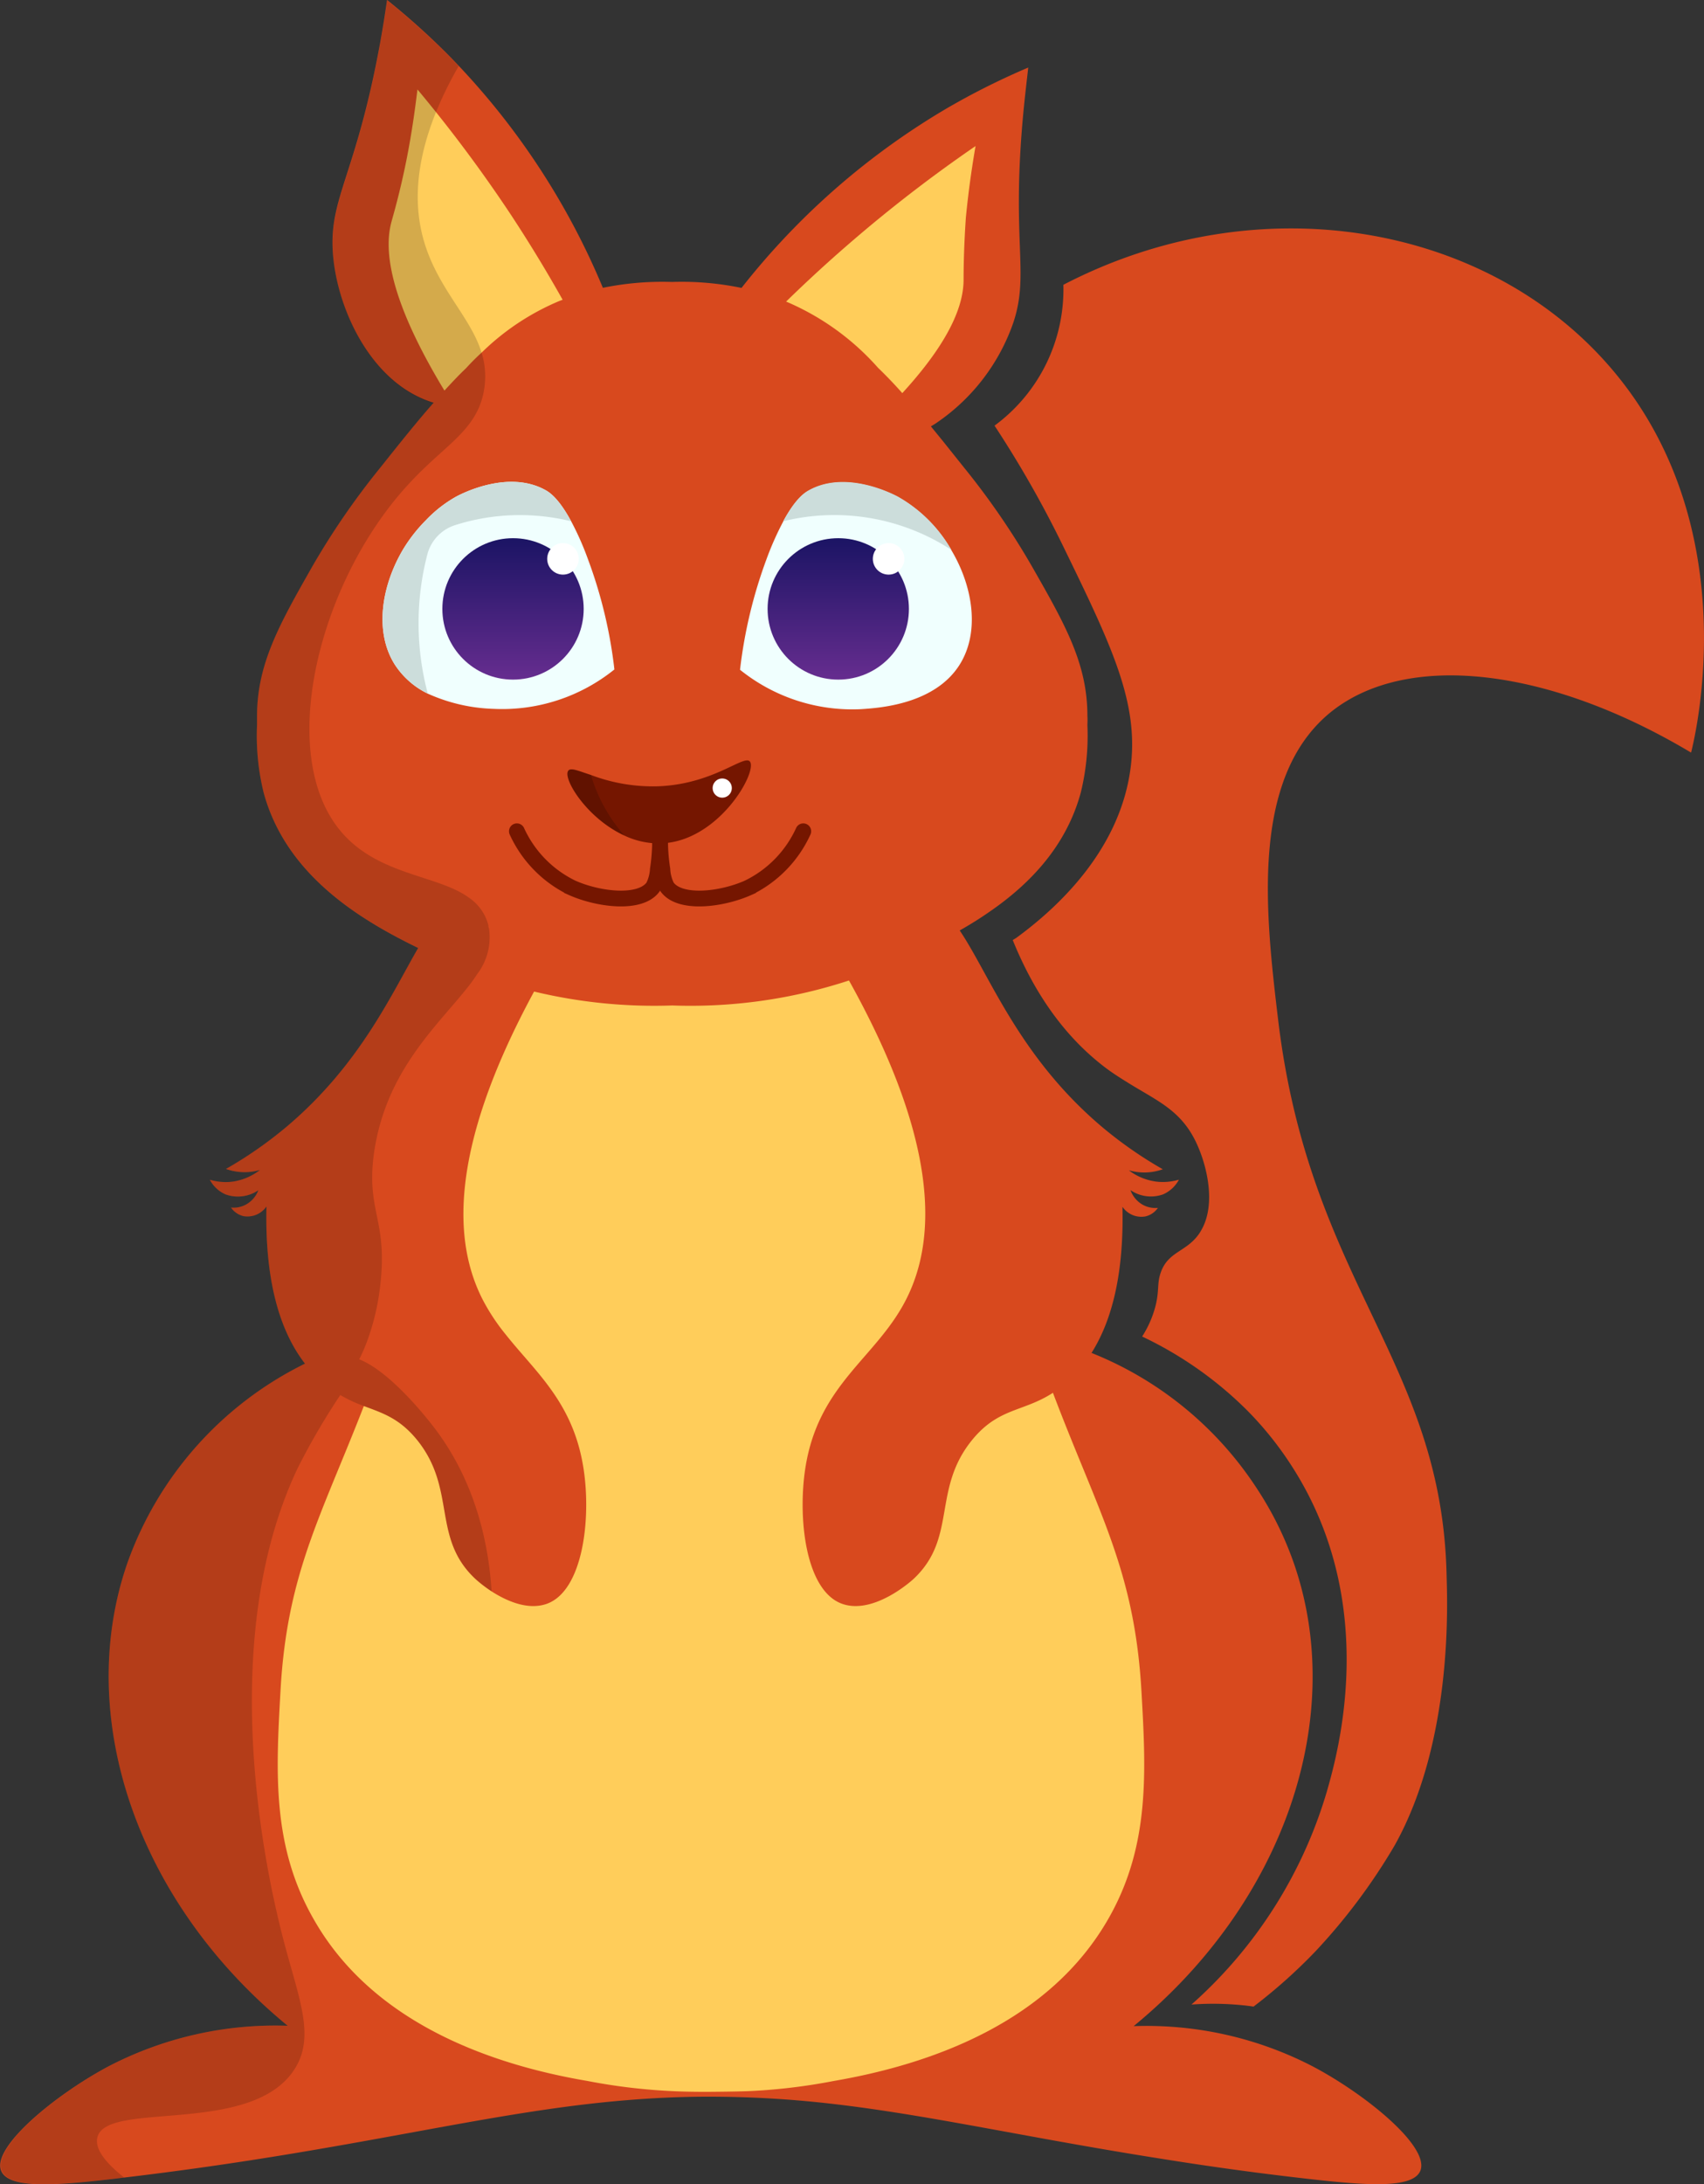 <?xml version="1.0" encoding="UTF-8"?> <svg xmlns="http://www.w3.org/2000/svg" xmlns:xlink="http://www.w3.org/1999/xlink" viewBox="0 0 216.33 277.1"><rect x="0" y="0" width="216.33" height="277.1" fill="#333333" stroke="none"/> <defs> <style>.cls-1{fill:#d8491e;}.cls-2{fill:#ffcd5a;}.cls-3{fill:#f0fffe;}.cls-4{fill:url(#linear-gradient);}.cls-5{fill:url(#linear-gradient-2);}.cls-6{fill:#fff;}.cls-7{fill:#ccdddb;}.cls-8{fill:#751600;}.cls-9{fill:none;stroke:#751600;stroke-linecap:round;stroke-miterlimit:10;stroke-width:2px;}.cls-10{opacity:0.17;}</style> <linearGradient id="linear-gradient" x1="65.13" y1="86.22" x2="65.13" y2="68.28" gradientUnits="userSpaceOnUse"> <stop offset="0" stop-color="#662d8f"></stop> <stop offset="1" stop-color="#1b1464"></stop> </linearGradient> <linearGradient id="linear-gradient-2" x1="106.42" y1="86.22" x2="106.42" y2="68.28" xlink:href="#linear-gradient"></linearGradient> </defs> <g id="Layer_2" data-name="Layer 2"> <g id="Layer_2-2" data-name="Layer 2"> <path class="cls-1" d="M214.69,95.48c-18-10.76-36.2-13-45.91-5-10.12,8.42-8.09,25.63-6.52,38.87,4,33.42,20.77,43.29,21.39,70.44.07,3,.94,20.89-6.61,34.36a75.5,75.5,0,0,1-10,13.37,67.21,67.21,0,0,1-7.9,7.05c-.78-.12-1.58-.2-2.4-.26a37.07,37.07,0,0,0-5.48,0,58,58,0,0,0,17.22-27.13c1.34-4.72,6.65-23.42-4.18-40.7A43.16,43.16,0,0,0,158.4,179,47.86,47.86,0,0,0,145,169.56a13.27,13.27,0,0,0,1.56-3.39c.69-2.29.27-3.19.79-4.69.89-2.63,3.1-2.64,4.69-4.7a4.31,4.31,0,0,0,.42-.63c2-3.33.76-8.43-.68-11.37-1.92-3.92-4.82-5.1-8.47-7.35-.95-.59-2-1.24-3-2-3.7-2.81-8.27-7.6-11.74-16.17L129,119c5.25-3.83,13.09-11.06,14.51-21.4,1.16-8.39-2.36-15.62-8.6-28.43A136.39,136.39,0,0,0,126.26,54,21.45,21.45,0,0,0,135,36.13c24.78-12.86,53.76-7.8,69.52,10.57C221.51,66.5,215.38,92.73,214.69,95.48Z"></path> <path class="cls-1" d="M77.34,38.48a26.28,26.28,0,0,1-3,4.9C70.62,48.05,65.7,51,60.86,51.56a14.9,14.9,0,0,1-3.2,0,14.09,14.09,0,0,1-1.45-.22A11.34,11.34,0,0,1,55,51.08c-8.15-2.5-12.47-12.49-12.77-19.52-.29-6.6,3-9.66,6-25.95.43-2.36.72-4.32.91-5.61a92.43,92.43,0,0,1,8.22,7.43l.86.9A93,93,0,0,1,76.54,36.52C76.82,37.19,77.09,37.84,77.34,38.48Z"></path> <path class="cls-2" d="M53,11.35a179.5,179.5,0,0,1,11.93,16A177.8,177.8,0,0,1,76.67,48.11c-.36.65-3.77,6.59-10.41,7.26a12.81,12.81,0,0,1-7-1.37C49.64,39.59,48.6,32.24,49.69,28.17c.19-.72,1.06-3.62,1.9-7.82C52.35,16.55,52.74,13.41,53,11.35Z"></path> <path class="cls-1" d="M129.92,14.28c-1.56,16.48.81,20.33-1.26,26.61a25.45,25.45,0,0,1-9.8,12.78c-.22.15-.44.28-.66.41a14.47,14.47,0,0,1-8.35,2.11A11.72,11.72,0,0,1,108.4,56c-5.73-1-11-5.72-13.77-12.44A25.76,25.76,0,0,1,93,38c.37-.49.76-1,1.16-1.5a93.21,93.21,0,0,1,26.46-23l.92-.52a92.86,92.86,0,0,1,9-4.41C130.39,9.93,130.15,11.89,129.92,14.28Z"></path> <path class="cls-2" d="M123.85,18.53A180.48,180.48,0,0,0,108,30.74a178.67,178.67,0,0,0-17,16.75c.17.72,1.85,7.36,8,9.81a12.82,12.82,0,0,0,7.15.59c13.13-11.27,16.12-18.07,16.18-22.28,0-.74,0-3.77.29-8C123,23.7,123.5,20.57,123.85,18.53Z"></path> <path class="cls-1" d="M180.31,275.42c-1,2.34-7.27,1.79-14.28,1s-13.28-1.69-19-2.61c-19-3-32.26-6.24-46.12-7.37-3-.24-6.54-.43-10.66-.44s-7.7.2-10.66.44c-17.81,1.45-34.6,6.37-63.91,9.83l-1.24.15c-7,.81-13.3,1.36-14.28-1-1.28-3,6.91-9.72,13.69-13.31A45.94,45.94,0,0,1,36.52,257c-19.25-15.79-27.08-39.3-20.35-58.7A45,45,0,0,1,38.72,173a40.69,40.69,0,0,1,4.06-1.71,39,39,0,0,1,3.82-1.15c.91-.23,1.84-.43,2.77-.59a50.28,50.28,0,0,1,14.83-.34,70.25,70.25,0,0,1,26,8.84A71.93,71.93,0,0,1,111.47,170a52.11,52.11,0,0,1,19.6-.44,41,41,0,0,1,6.59,1.74l.89.33A44.92,44.92,0,0,1,159.67,189a42.78,42.78,0,0,1,4.6,9.35c6.73,19.4-1.1,42.91-20.35,58.7a45.88,45.88,0,0,1,22.69,5.08C173.4,265.7,181.58,272.38,180.31,275.42Z"></path> <path class="cls-2" d="M144.92,214.7c-.95-17-6.35-23.95-13-42.79-13.49-38-6.91-53.34-20.35-62.08-4-2.62-10.53-5.11-21.31-3.75-10.78-1.36-17.3,1.13-21.31,3.75-13.43,8.74-6.86,24.08-20.35,62.08-6.68,18.84-12.09,25.76-13,42.79-.56,10.08-1.09,19.45,4.17,28.69C47.15,256.49,62,261.87,74.56,264a74.48,74.48,0,0,0,10.36,1.27c.85.05,2.73.13,5.3.11s4.46-.06,5.3-.11A74.11,74.11,0,0,0,105.88,264c12.58-2.16,27.41-7.54,34.87-20.64C146,234.15,145.49,224.78,144.92,214.7Z"></path> <path class="cls-1" d="M69.39,203.48c-2.44.85-5.18-.43-7-1.6a16.73,16.73,0,0,1-2-1.53C54.77,195.14,58,189,53,182.74c-2.28-2.83-4.45-3.47-6.8-4.36a17.72,17.72,0,0,1-3-1.4,15.38,15.38,0,0,1-2.28-1.68l-.36-.33A17.59,17.59,0,0,1,38.72,173c-2.78-3.59-5.13-9.57-4.89-19.94a2.93,2.93,0,0,1-2.94,1.22,2.67,2.67,0,0,1-1.56-1.08,3.29,3.29,0,0,0,2-.44A3.46,3.46,0,0,0,32.8,151a4.63,4.63,0,0,1-4.16.53,4.14,4.14,0,0,1-2-1.86,7.13,7.13,0,0,0,2.83.25A7.26,7.26,0,0,0,33,148.43a7,7,0,0,1-4.31-.13,52.07,52.07,0,0,0,7.83-5.47C45.73,135,49.7,126.11,53.1,120.25c2-3.49,3.86-5.9,6.48-6.33l.42,0a6.26,6.26,0,0,1,3.69.94c1.77,1,3.93,3,6.48,6.75-.85,1.44-1.64,2.85-2.38,4.21-11.07,20.43-10.11,32.07-6.49,39.1a26,26,0,0,0,2.9,4.38c3.83,4.83,8.59,8.64,9.88,17C75.08,192.71,74,201.86,69.39,203.48Z"></path> <path class="cls-1" d="M116.31,113.87c7.39.61,8.5,16.28,23.48,29a52.07,52.07,0,0,0,7.83,5.47,7,7,0,0,1-4.31.13,7.26,7.26,0,0,0,3.52,1.44,7.16,7.16,0,0,0,2.84-.25,4.18,4.18,0,0,1-2,1.86,4.6,4.6,0,0,1-4.15-.53A3.48,3.48,0,0,0,145,152.8a3.33,3.33,0,0,0,2,.44,2.67,2.67,0,0,1-1.57,1.08,2.91,2.91,0,0,1-2.93-1.22c.3,12.93-3.44,19-7,22.2-4.65,4.16-8.24,2.62-12.13,7.44-5.07,6.28-1.81,12.4-7.43,17.61-.21.19-5,4.52-9,3.13-4.65-1.62-5.69-10.77-4.7-17.22,1.66-10.69,9-13.95,12.79-21.39s4.7-20.25-8.87-43.31C110.84,114.64,114.24,113.7,116.31,113.87Z"></path> <path class="cls-1" d="M138.05,92a30.27,30.27,0,0,1-.84,8.55c-1.86,6.85-6.51,11.63-11.57,15.11-1.26.88-2.54,1.67-3.81,2.39-.91.52-1.81,1-2.7,1.45-1.83.93-3.58,1.74-5.13,2.45a59.32,59.32,0,0,1-6.25,2.45,64.6,64.6,0,0,1-22.41,3.16,65.33,65.33,0,0,1-17.55-1.77,59.73,59.73,0,0,1-7.23-2.23l-.46-.17c-1.13-.44-2.27-.92-3.41-1.44s-2.32-1.07-3.59-1.68c-7.39-3.59-16.79-9.24-19.63-19.72A30.27,30.27,0,0,1,32.63,92l0-1.1c0-6.67,2.83-11.66,7-19a95.92,95.92,0,0,1,8.61-12.52c2.39-3,4.58-5.75,6.77-8.24.44-.52.9-1,1.36-1.53.92-1,1.85-2,2.79-2.89.62-.68,1.28-1.35,2-2A31.42,31.42,0,0,1,71,38.19l.37-.14a30.88,30.88,0,0,1,5.14-1.53,37.52,37.52,0,0,1,8.8-.75,37.39,37.39,0,0,1,8.84.76,31.6,31.6,0,0,1,5.47,1.66l.18.07a32.54,32.54,0,0,1,11.67,8.4q1.59,1.53,3.12,3.26c1.2,1.31,2.38,2.69,3.58,4.16l1.47,1.8,2.75,3.44A95.92,95.92,0,0,1,131,71.84c4.22,7.38,7.06,12.37,7.05,19C138.08,91.25,138.06,91.62,138.05,92Z"></path> <path class="cls-3" d="M121.84,84.31c-3.17,5.06-10.23,5.51-12.56,5.66a22.73,22.73,0,0,1-15.33-5,60.18,60.18,0,0,1,3.35-14,37.94,37.94,0,0,1,2.13-4.8c1.57-2.91,2.74-3.64,3.2-3.9,4.72-2.68,10.7.42,11.39.79a18.06,18.06,0,0,1,6.76,6.74C123.55,74.45,124.41,80.21,121.84,84.31Z"></path> <path class="cls-3" d="M78,84.93a22.7,22.7,0,0,1-15.33,5A21.85,21.85,0,0,1,54.31,88a10.39,10.39,0,0,1-4.21-3.72c-2.57-4.1-1.71-9.87,1.06-14.56A19.58,19.58,0,0,1,54.07,66,16.14,16.14,0,0,1,57.92,63c.69-.37,6.66-3.47,11.39-.79.46.26,1.62,1,3.19,3.9a36.55,36.55,0,0,1,2.13,4.8A59.18,59.18,0,0,1,78,84.93Z"></path> <circle class="cls-4" cx="65.13" cy="77.25" r="8.97"></circle> <circle class="cls-5" cx="106.42" cy="77.25" r="8.97"></circle> <circle class="cls-6" cx="71.47" cy="70.9" r="2"></circle> <circle class="cls-6" cx="112.81" cy="70.9" r="2"></circle> <path class="cls-7" d="M120.78,69.76a27.2,27.2,0,0,0-21.35-3.63c1.57-2.91,2.74-3.64,3.2-3.9,4.72-2.68,10.7.42,11.39.79A18.06,18.06,0,0,1,120.78,69.76Z"></path> <path class="cls-8" d="M83.87,107a10.25,10.25,0,0,1-4.61-1c-4.71-2.16-7.81-7.16-7.13-8.2.3-.47,1.28,0,2.9.52a22.13,22.13,0,0,0,8.64,1.43c7-.31,10.81-4.08,11.54-3.13C96.2,97.92,91.21,106.8,83.87,107Z"></path> <path class="cls-9" d="M83.89,104.54a23.83,23.83,0,0,0,.2,5.74,5.51,5.51,0,0,0,.58,2.22c1.6,2.28,6.93,1.64,10.31.13a14.77,14.77,0,0,0,7-7.17"></path> <path class="cls-9" d="M83.71,104.54a24.26,24.26,0,0,1-.19,5.74,5.64,5.64,0,0,1-.59,2.22c-1.6,2.28-6.93,1.64-10.31.13a14.77,14.77,0,0,1-7-7.17"></path> <path class="cls-10" d="M62.41,201.88a16.73,16.73,0,0,1-2-1.53C54.77,195.14,58,189,53,182.74c-2.28-2.83-4.45-3.47-6.8-4.36a17.72,17.72,0,0,1-3-1.4,87.83,87.83,0,0,0-5.41,9.28c-11.11,23.38-3.07,54.76-2,59.09,2,7.91,4.39,12.88,1.57,17.21-5.52,8.47-23.9,3.88-25,8.61-.38,1.56,1.28,3.41,3.39,5.08l-1.24.15c-7,.81-13.3,1.36-14.28-1-1.28-3,6.91-9.72,13.69-13.31A45.94,45.94,0,0,1,36.52,257c-19.25-15.79-27.08-39.3-20.35-58.7A45,45,0,0,1,38.72,173c-2.78-3.59-5.13-9.57-4.89-19.94a2.93,2.93,0,0,1-2.94,1.22,2.67,2.67,0,0,1-1.56-1.08,3.29,3.29,0,0,0,2-.44A3.46,3.46,0,0,0,32.8,151a4.63,4.63,0,0,1-4.16.53,4.14,4.14,0,0,1-2-1.86,7.13,7.13,0,0,0,2.83.25A7.26,7.26,0,0,0,33,148.43a7,7,0,0,1-4.31-.13,52.07,52.07,0,0,0,7.83-5.47C45.73,135,49.7,126.11,53.1,120.25c-7.39-3.59-16.79-9.24-19.63-19.72A30.27,30.27,0,0,1,32.63,92l0-1.1c0-6.67,2.83-11.66,7-19a95.92,95.92,0,0,1,8.61-12.52c2.39-3,4.58-5.75,6.77-8.24-8.15-2.5-12.47-12.49-12.77-19.52-.29-6.6,3-9.66,6-25.95.43-2.36.72-4.32.91-5.61a92.43,92.43,0,0,1,8.22,7.43l.86.9a47.49,47.49,0,0,0-2.92,5.94c-2.8,7-2.6,12.13-1.6,15.86,1.68,6.26,6,9.91,7.42,14.52a10.19,10.19,0,0,1,.35,4.58,9.92,9.92,0,0,1-.64,2.33,10.48,10.48,0,0,1-1.53,2.5c-1.76,2.18-4.36,4-7.16,7C41.24,72.67,35.55,93.1,42,103.7c4.53,7.45,13.24,7,17.58,10.22A6,6,0,0,1,62,117.39c0,.12,0,.23.07.35a7.67,7.67,0,0,1-1.46,5.8c-.24.36-.49.73-.76,1.1C56,129.75,49,135.5,47.47,146.35c-1,7.39,1.8,8.39.79,16.82a30,30,0,0,1-1.66,7c-.3.8-.62,1.55-1,2.28,3.89,1.53,8.43,7.28,9.15,8.19C60.21,187.53,62,195.44,62.41,201.88Z"></path> <circle class="cls-6" cx="91.69" cy="99.98" r="1.22"></circle> <path class="cls-10" d="M79.26,106c-4.71-2.16-7.81-7.16-7.13-8.2.3-.47,1.28,0,2.9.52a19.94,19.94,0,0,0,1,2.7A21,21,0,0,0,79.26,106Z"></path> <path class="cls-7" d="M72.5,66.13a27.41,27.41,0,0,0-12.11-.2c-.91.19-1.78.43-2.61.69a5.31,5.31,0,0,0-3.51,3.65v0A34.71,34.71,0,0,0,54.31,88a10.39,10.39,0,0,1-4.21-3.72c-2.57-4.1-1.71-9.87,1.06-14.56A19.58,19.58,0,0,1,54.07,66,16.14,16.14,0,0,1,57.92,63c.69-.37,6.66-3.47,11.39-.79C69.77,62.49,70.93,63.22,72.5,66.13Z"></path> </g> </g> </svg> 